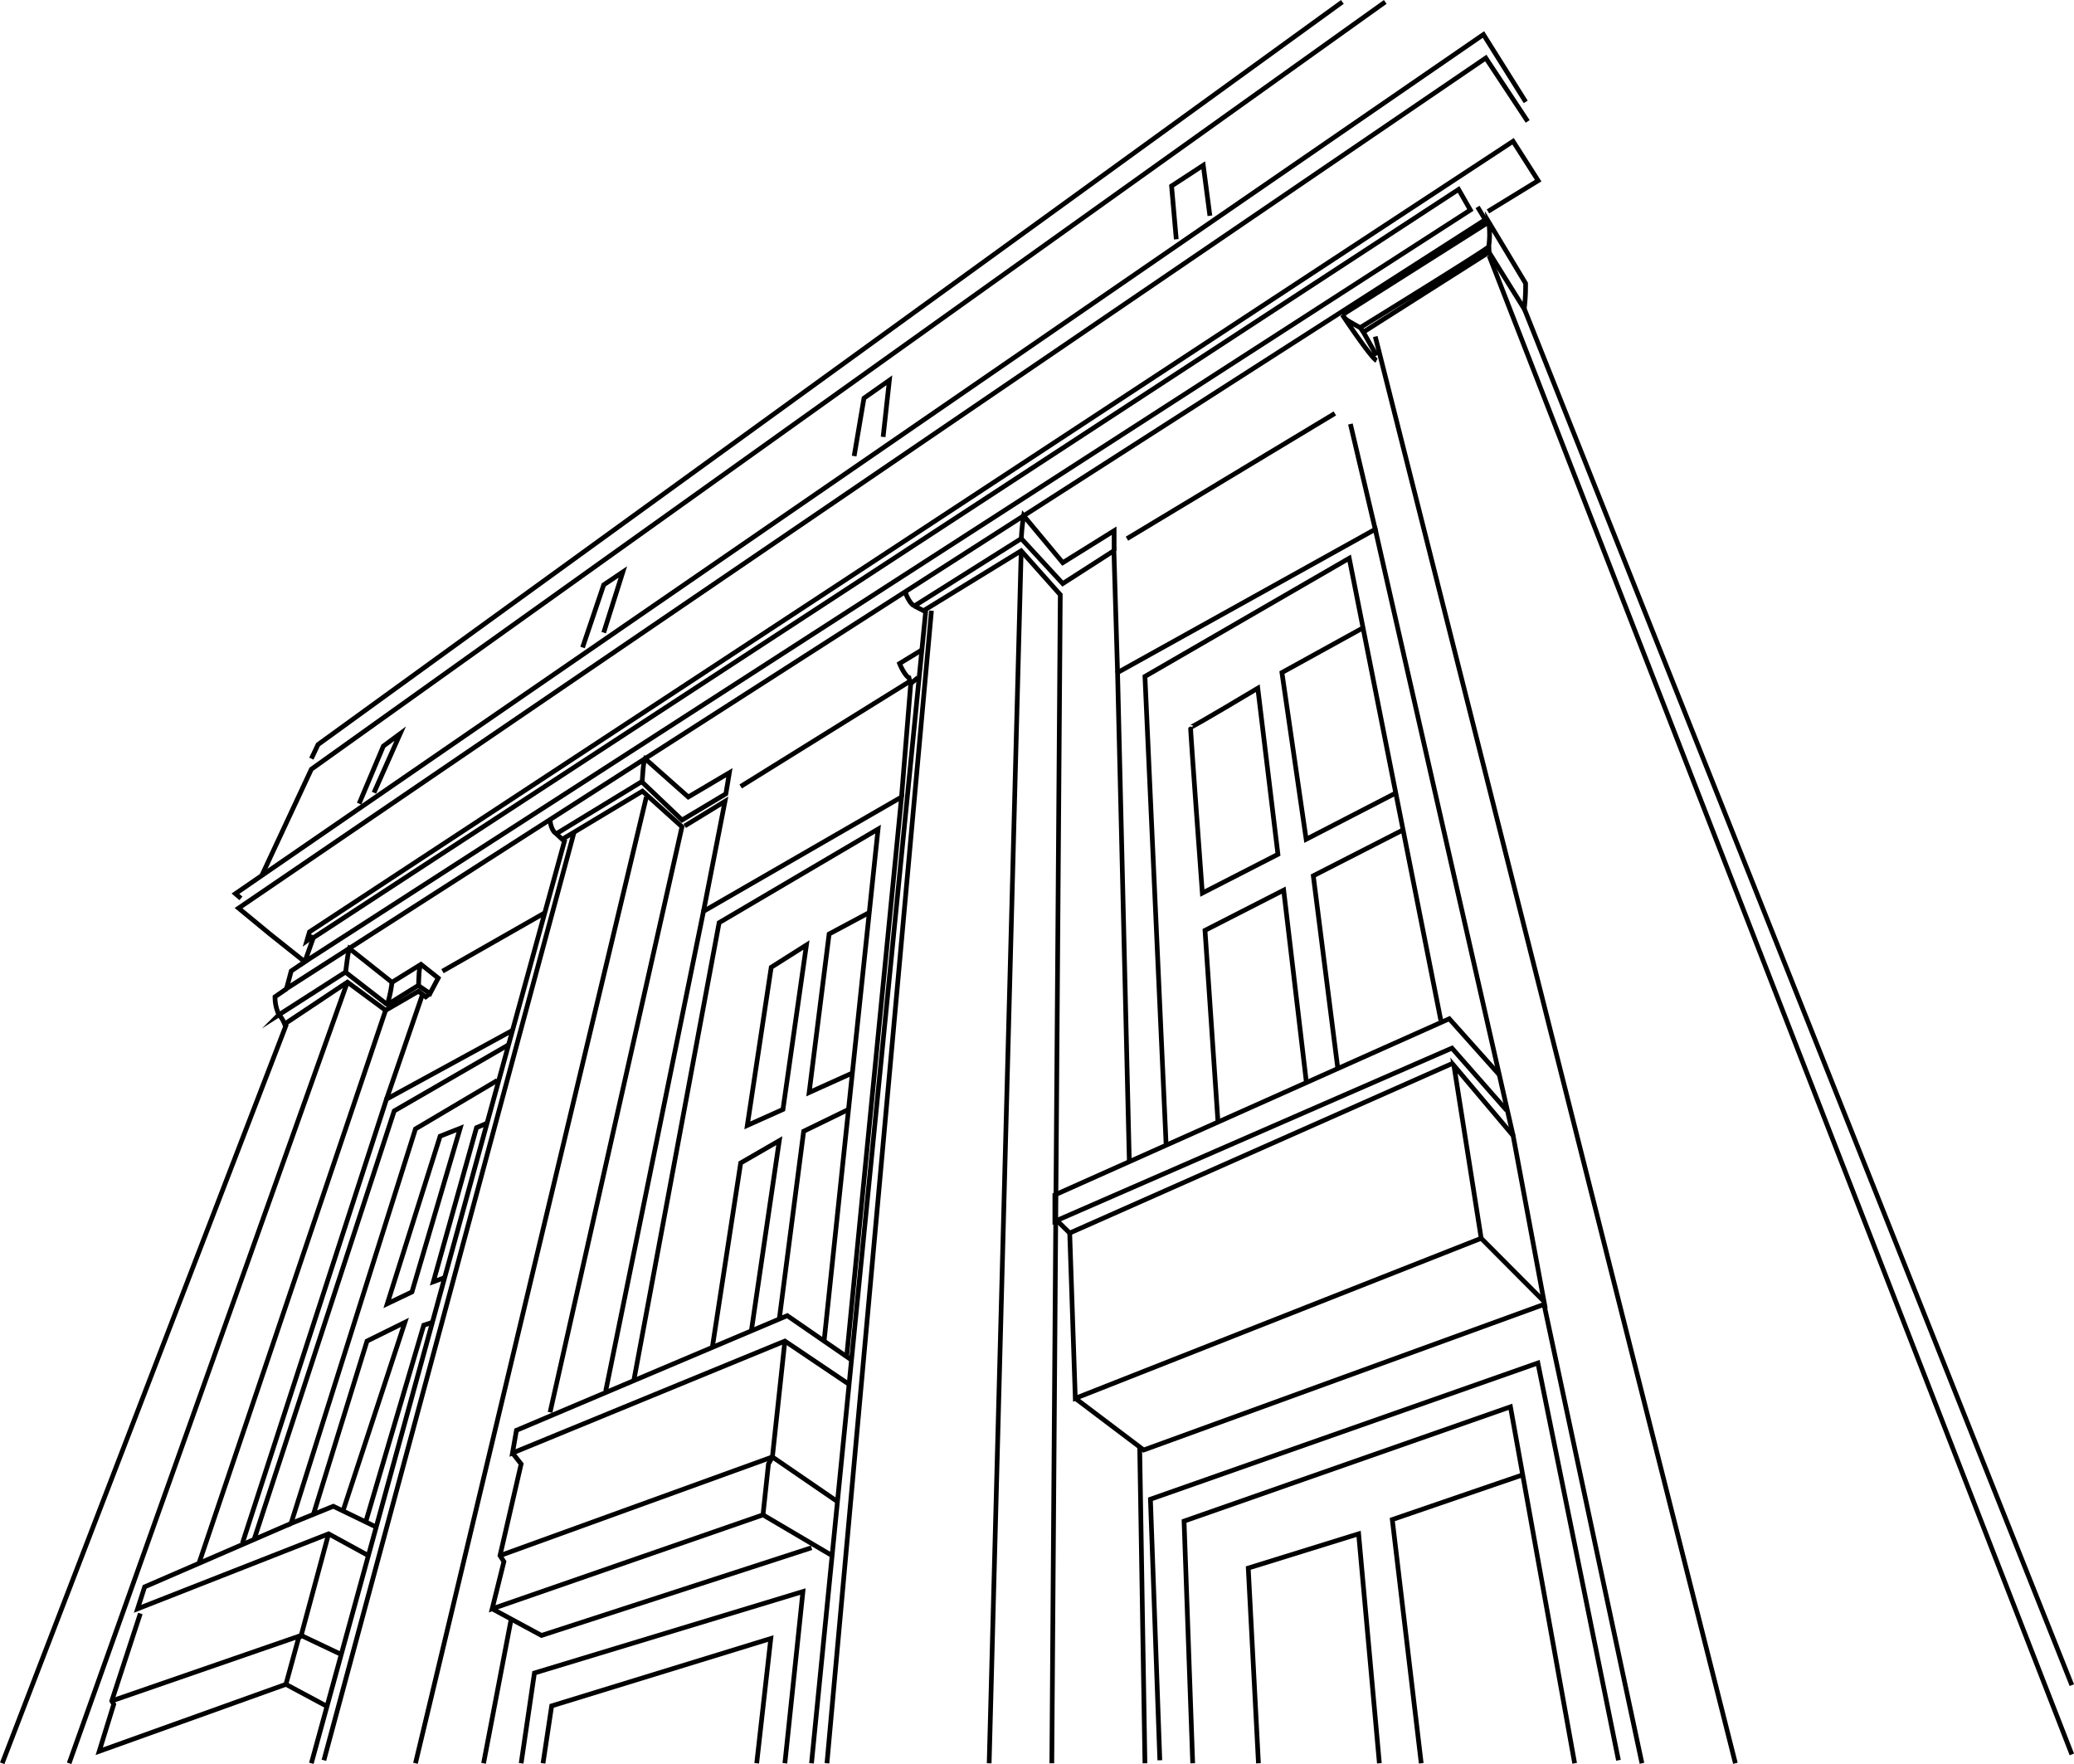 <svg id="szucha_white" xmlns="http://www.w3.org/2000/svg" viewBox="0 0 441.63 375.59"><defs><style>.cls-1{fill:none;stroke:#000;stroke-miterlimit:10;}</style></defs><title>szucha</title><g id="szucha"><path class="cls-1" d="M5112,2726.57l-2.81-5,26.75-17,7.5,12.06a37.94,37.94,0,0,0,.29-5.44l-7.85-13.06a18.46,18.46,0,0,1,0,5.25c-0.19.5-27.37,17.25-27.37,17.25-3.62-2-2.94-1.69-3.81-2.75,0,0,6.06,9.13,7.31,9.75" transform="translate(-4818.88 -2650.87)"/><line class="cls-1" x1="317.09" y1="53.71" x2="317.03" y2="52.52"/><line class="cls-1" x1="290.34" y1="70.71" x2="289.65" y2="69.77"/><line class="cls-1" x1="285.84" y1="67.02" x2="317.03" y2="47.27"/><polyline class="cls-1" points="293.72 375.41 289.3 326.56 265.8 333.85 267.97 375.41"/><line class="cls-1" x1="177.18" y1="331.19" x2="162.47" y2="322.52"/><polyline class="cls-1" points="104.8 342.52 115.3 348.19 172.8 329.52"/><polyline class="cls-1" points="167.13 375.41 170.97 338.85 113.8 356.19 110.97 375.41"/><polyline class="cls-1" points="161.13 375.41 164.13 348.85 117.47 363.19 115.63 375.41"/><line class="cls-1" x1="108.85" y1="344.7" x2="102.97" y2="375.41"/><polyline class="cls-1" points="78.44 331.19 69.97 326.56 29.3 342.52 30.8 337.85 61.97 324.35"/><polyline class="cls-1" points="29.88 343.52 23.8 362.13 24.22 362.85 21.13 372.85 60.88 358.6 63.55 348.85 64.13 348.19 69.97 326.56"/><polyline class="cls-1" points="72.66 352.24 64.13 348.19 23.8 362.13"/><line class="cls-1" x1="69.63" y1="363.29" x2="60.88" y2="358.6"/><polyline class="cls-1" points="257.63 45.94 256.22 35.19 249.47 39.6 250.47 50.94"/><polyline class="cls-1" points="188.05 93.02 189.38 80.96 183.97 84.77 181.88 97.1"/><line class="cls-1" x1="198.34" y1="130.02" x2="176.09" y2="375.41"/><path class="cls-1" d="M5015.19,2789.23l-4.76,2.91c0.42,1.08,1.42,2.83,2,3a8,8,0,0,0,.38,1.25l1.54-1.25" transform="translate(-4818.88 -2650.87)"/><line class="cls-1" x1="193.93" y1="145.52" x2="191.97" y2="169.69"/><line class="cls-1" x1="193.76" y1="145.04" x2="157.72" y2="167.44"/><polyline class="cls-1" points="325.3 25.85 316.38 12.35 50.8 193.35 57.47 198.85 64.9 204.77 62.01 206.73 61.01 210.48 316.26 46.77 314.63 44.06"/><polyline class="cls-1" points="324.88 21.69 315.88 7.35 50.13 190.27 51.3 191.27"/><polygon class="cls-1" points="313.09 44.71 310.59 40.33 66.72 199.65 64.9 204.77 313.09 44.71"/><polyline class="cls-1" points="316.84 45.01 327.53 38.46 322.19 30.08 65.9 198.4 65.34 200.31 66.72 199.33"/><line class="cls-1" x1="324.59" y1="65.77" x2="441.17" y2="358.77"/><line class="cls-1" x1="317.09" y1="54.44" x2="441.17" y2="373.52"/><line class="cls-1" x1="292.84" y1="71.65" x2="369.53" y2="375.41"/><polyline class="cls-1" points="322.2 241.79 292.84 112.69 237.97 143.19 240.47 247.19"/><polyline class="cls-1" points="306.8 217.21 287.3 118.85 243.8 144.02 248.3 243.52"/><polyline class="cls-1" points="297.21 168.84 278.13 178.69 272.97 143.19 290.24 133.67"/><path class="cls-1" d="M5091,2832.05" transform="translate(-4818.88 -2650.87)"/><path class="cls-1" d="M5091,2832.76l-16.1,8.25s-2.62-35.5-2.5-35.31,14.31-8.31,14.31-8.31Z" transform="translate(-4818.88 -2650.87)"/><polyline class="cls-1" points="298.76 176.69 279.65 186.46 284.84 227.27"/><polyline class="cls-1" points="278.15 230.21 273.34 189.52 256.59 198.08 259.34 238.71"/><polyline class="cls-1" points="319.24 228.81 308.6 216.9 224.62 254.4 224.62 260.02 309.17 223.15 320.82 236.4"/><polygon class="cls-1" points="322.2 241.79 309.59 226.85 315.4 263.64 328.78 277.08 322.2 241.79"/><polyline class="cls-1" points="225.22 260.02 227.78 262.52 309.15 226.46"/><polyline class="cls-1" points="227.78 262.52 228.97 297.71 315.4 263.64"/><polyline class="cls-1" points="228.97 297.71 243.53 308.71 328.78 277.71 349.63 375.41"/><line class="cls-1" x1="242.68" y1="308.07" x2="243.8" y2="375.41"/><polyline class="cls-1" points="344.63 374.77 327.47 290.19 244.97 319.19 246.97 374.77"/><polyline class="cls-1" points="335.3 375.41 321.63 299.52 252.13 323.85 253.97 375.41"/><polyline class="cls-1" points="324.24 314 296.47 323.52 302.63 375.41"/><line class="cls-1" x1="217.44" y1="117.58" x2="210.63" y2="375.41"/><line class="cls-1" x1="197.13" y1="130.02" x2="172.8" y2="375.41"/><polyline class="cls-1" points="128.97 296.19 149.8 194.02 191.97 169.69 180.3 288.69"/><polyline class="cls-1" points="181.31 289.54 167.63 280.11 109.97 304.52 109.13 309.35 167.13 285.52 180.8 294.73"/><polyline class="cls-1" points="178.32 319.69 164.47 310.19 106.47 331.19"/><line class="cls-1" x1="137.63" y1="169.69" x2="88.47" y2="375.41"/><line class="cls-1" x1="120.3" y1="178.69" x2="66.3" y2="375.41"/><polyline class="cls-1" points="105.91 230.02 88.47 240.35 61.97 324.35 70.97 320.69 80.11 325.11"/><polyline class="cls-1" points="108.29 222.44 83.94 236.52 54.13 327.69"/><polyline class="cls-1" points="109.13 219.37 82.3 234.02 51.63 328.52"/><line class="cls-1" x1="82.09" y1="215.15" x2="42.36" y2="332.85"/><line class="cls-1" x1="73.97" y1="209.1" x2="14.72" y2="375.41"/><line class="cls-1" x1="61.01" y1="218.02" x2="0.47" y2="375.41"/><polyline class="cls-1" points="294.97 0.41 66.3 163.77 55.74 186.41"/><polyline class="cls-1" points="285.84 0.41 67.72 158.52 66.3 161.52"/><polyline class="cls-1" points="128.55 134.69 132.63 121.77 128.55 124.52 124.05 137.85"/><polyline class="cls-1" points="79.63 168.77 85.22 156.19 81.63 158.85 76.47 171.1"/><polyline class="cls-1" points="175.48 285.52 186.97 176.52 153.13 196.44 134.96 293.94"/><polyline class="cls-1" points="184.97 194.35 176.55 198.85 172.3 232.6 181.5 228.45"/><polyline class="cls-1" points="180.68 236.2 171.13 240.85 165.94 280.83"/><polygon class="cls-1" points="166.72 236.2 171.72 201.19 164.22 205.94 159.13 239.6 166.72 236.2"/><polyline class="cls-1" points="159.99 283.35 165.94 242.85 157.72 247.6 151.68 286.87"/><polyline class="cls-1" points="103.7 239.14 101.47 240.08 92.28 272.89 94.68 272.02"/><polygon class="cls-1" points="97.99 240.21 93.72 241.9 82.47 277.56 87.72 275.06 97.99 240.21"/><polyline class="cls-1" points="92.07 281.53 90.23 282.14 77.97 323.71"/><polyline class="cls-1" points="73.15 321.33 86.22 281.53 78.15 285.52 66.74 322.41"/><path class="cls-1" d="M5011.6,2776.87c0.42,1.18,1.25,2.76,2,3l22.75-14.33,8.83,9.58,10.89-7,0.78,25.92" transform="translate(-4818.88 -2650.87)"/><path class="cls-1" d="M5036.35,2765.55a44.83,44.83,0,0,1,.5-4.88l8.33,10,10.94-6.81,0,4.31" transform="translate(-4818.88 -2650.87)"/><polyline class="cls-1" points="118.47 177.52 119.72 178.69 136.8 168.44 145.22 176.02 117.13 300.69"/><polyline class="cls-1" points="149.8 194.02 154.38 170.6 145.8 175.85"/><path class="cls-1" d="M4955.52,2817.3c0.17,1.33.17-4,.71-4.92l9.21,8.17,8.75-5.17-0.75,4.5-9.33,5.58-8.59-8.17-18.17,11.08c-0.67-.25-1.33-1.75-1.33-3" transform="translate(-4818.88 -2650.87)"/><polyline class="cls-1" points="109.13 309.35 110.97 311.69 106.47 331.19 107.3 332.48 104.8 342.52 162.47 322.52 163.63 311.69 164.47 310.19 167.13 285.52"/><line class="cls-1" x1="292.99" y1="113.32" x2="287.55" y2="90.27"/><line class="cls-1" x1="239.97" y1="114.69" x2="284.24" y2="88.02"/><line class="cls-1" x1="82.3" y1="234.02" x2="89.88" y2="211.97"/><path class="cls-1" d="M4907.93,2860.64c0.17,0.83,0-2.59.4-4" transform="translate(-4818.88 -2650.87)"/><path class="cls-1" d="M4901.35,2864.72a25.74,25.74,0,0,0,1-4.75" transform="translate(-4818.88 -2650.87)"/><path class="cls-1" d="M4892.43,2857.8c0,1,.43-3.83.84-5l9.08,7.21,6.17-3.83,3.67,2.92-1.75,3.29-2.5-1.71-6.58,4.08-8.92-6.92-14.17,9.08a9,9,0,0,1-.83-3.83l2.46-1.71" transform="translate(-4818.88 -2650.87)"/><path class="cls-1" d="M4878.27,2866.89a6.41,6.41,0,0,1,1.21,2l13.38-8.92,8.13,6,7-4.06,1.54,1.19,1-.79" transform="translate(-4818.88 -2650.87)"/><line class="cls-1" x1="116" y1="194.35" x2="94.22" y2="206.77"/><line class="cls-1" x1="122.24" y1="177.18" x2="68.97" y2="374.77"/><polyline class="cls-1" points="194.72 129.02 196.65 130.02 196.65 130.02 217.44 117.27 225.77 126.62 223.97 375.41"/></g></svg>